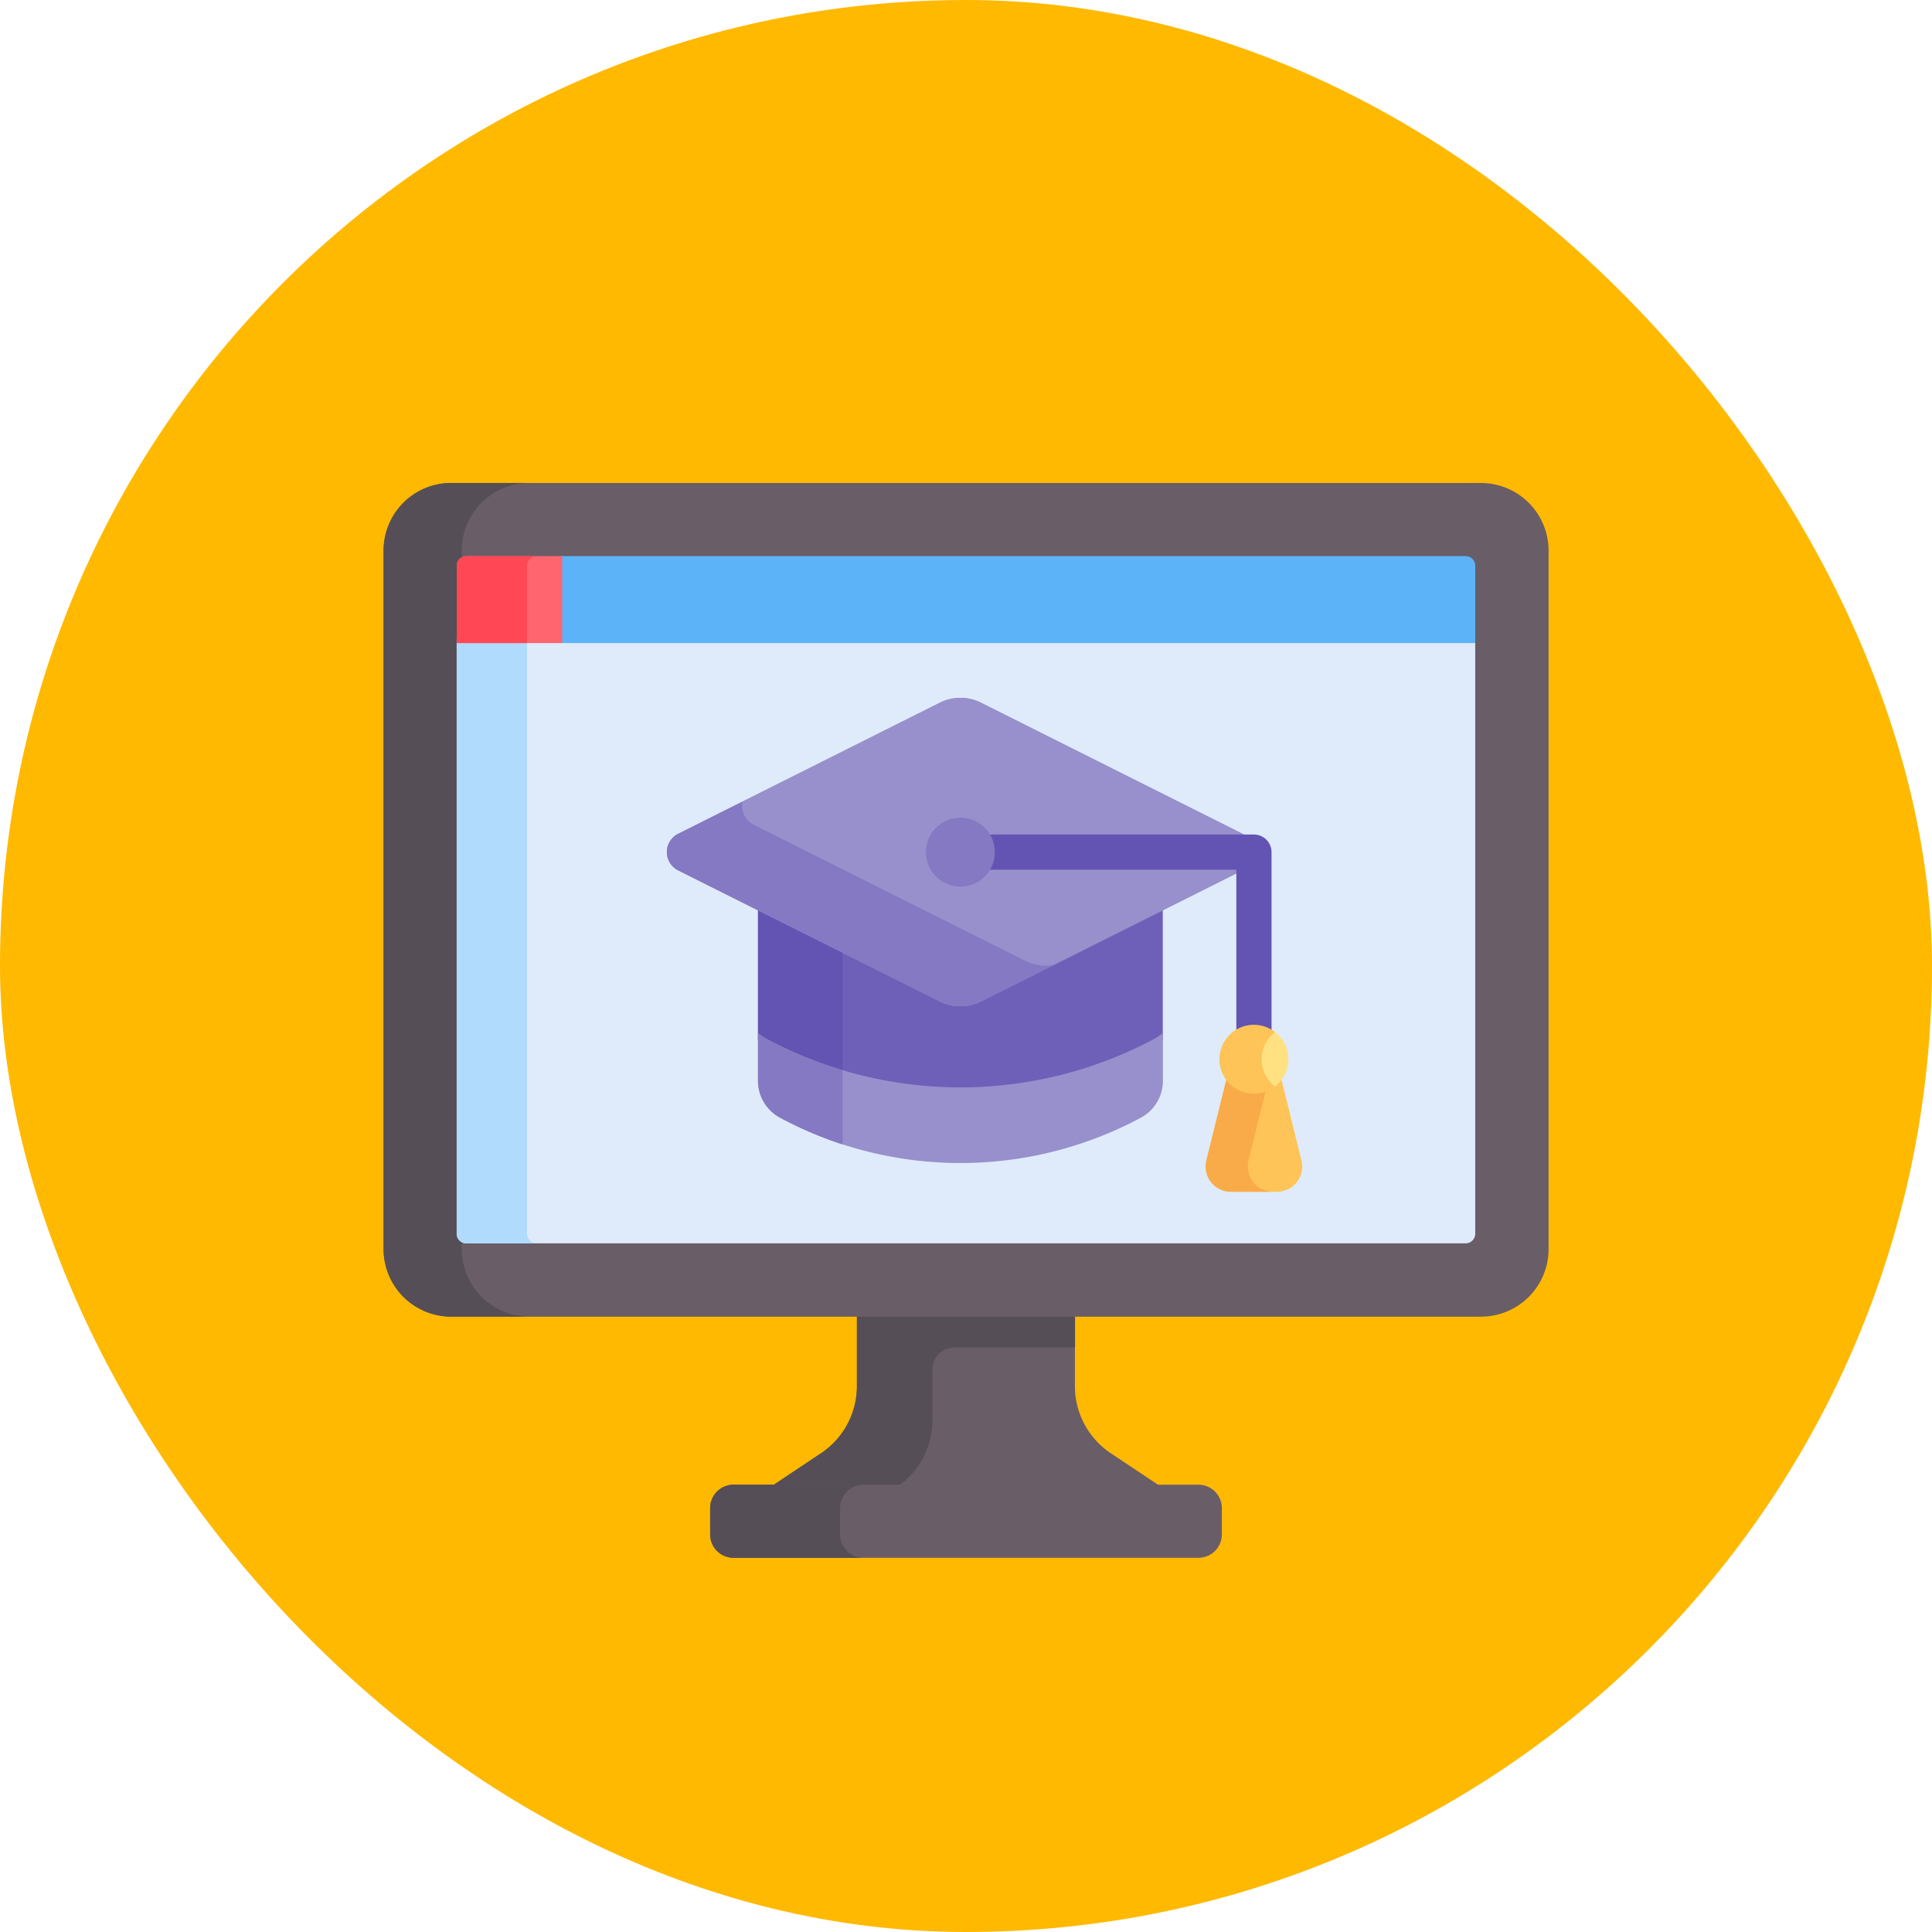 <svg xmlns="http://www.w3.org/2000/svg" width="100" height="100" viewBox="0 0 100 100"><g id="icon-live-class" transform="translate(-663 -1699.636)"><rect id="maths" width="100" height="100" rx="50" transform="translate(663 1699.636)" fill="#ffb901"></rect><g id="online-learning" transform="translate(682.854 1704.846)"><path id="Trazado_4699" data-name="Trazado 4699" d="M174.371,384.8v3.712a4.176,4.176,0,0,1-1.8,3.483l-2.7,1.8h20.284l-2.7-1.8a4.175,4.175,0,0,1-1.8-3.483V384.8Z" transform="translate(-149.871 -322.023)" fill="#695d67"></path><path id="Trazado_4700" data-name="Trazado 4700" d="M174.371,384.8v3.712a4.176,4.176,0,0,1-1.8,3.483l-2.7,1.8h6.547l.057-.038a4.176,4.176,0,0,0,1.8-3.483V387.7a1.142,1.142,0,0,1,1.142-1.142h6.245V384.8Z" transform="translate(-149.871 -322.023)" fill="#554e56"></path><path id="Trazado_4701" data-name="Trazado 4701" d="M168.812,460.072h-24.06a1.213,1.213,0,0,0-1.213,1.213v1.358a1.213,1.213,0,0,0,1.213,1.213h24.06a1.213,1.213,0,0,0,1.213-1.213v-1.358A1.213,1.213,0,0,0,168.812,460.072Z" transform="translate(-126.636 -388.434)" fill="#695d67"></path><path id="Trazado_4702" data-name="Trazado 4702" d="M150.262,462.643v-1.358a1.213,1.213,0,0,1,1.213-1.213h-6.723a1.213,1.213,0,0,0-1.213,1.213v1.358a1.213,1.213,0,0,0,1.213,1.213h6.723A1.213,1.213,0,0,1,150.262,462.643Z" transform="translate(-126.636 -388.434)" fill="#554e56"></path><g id="Grupo_4109" data-name="Grupo 4109" transform="translate(0 19.791)"><g id="Grupo_4108" data-name="Grupo 4108" transform="translate(0 0)"><path id="Trazado_4703" data-name="Trazado 4703" d="M56.8,19.791H3.5a3.5,3.5,0,0,0-3.5,3.5v36.15a3.5,3.5,0,0,0,3.5,3.5H56.8a3.5,3.5,0,0,0,3.5-3.5V23.287A3.5,3.5,0,0,0,56.8,19.791Z" transform="translate(0 -19.791)" fill="#695d67"></path></g></g><path id="Trazado_4704" data-name="Trazado 4704" d="M4.044,59.437V23.287a3.5,3.5,0,0,1,3.5-3.5H3.5a3.5,3.5,0,0,0-3.5,3.5v36.15a3.5,3.5,0,0,0,3.5,3.5H7.54A3.5,3.5,0,0,1,4.044,59.437Z" transform="translate(0 0)" fill="#554e56"></path><g id="Grupo_4110" data-name="Grupo 4110" transform="translate(3.784 27.832)"><path id="Trazado_4705" data-name="Trazado 4705" d="M32.137,88.075v30.814a.5.5,0,0,0,.5.5H84.357a.5.5,0,0,0,.5-.5V88.075Z" transform="translate(-32.137 -88.075)" fill="#dfebfa"></path></g><path id="Trazado_4706" data-name="Trazado 4706" d="M35.777,118.89V88.076h-3.64V118.89a.5.5,0,0,0,.5.5h3.64A.5.5,0,0,1,35.777,118.89Z" transform="translate(-28.353 -60.244)" fill="#b1dbfc"></path><path id="Trazado_4707" data-name="Trazado 4707" d="M124.379,51.928H77.5v4.5h47.381v-4A.5.5,0,0,0,124.379,51.928Z" transform="translate(-68.375 -28.353)" fill="#5cb3f8"></path><path id="Trazado_4708" data-name="Trazado 4708" d="M37.6,51.928H32.64a.5.5,0,0,0-.5.5v4H37.6Z" transform="translate(-28.353 -28.353)" fill="#ff656f"></path><path id="Trazado_4709" data-name="Trazado 4709" d="M36.279,51.928H32.64a.5.5,0,0,0-.5.5v4h3.639v-4A.5.5,0,0,1,36.279,51.928Z" transform="translate(-28.353 -28.353)" fill="#ff4756"></path><path id="Trazado_4710" data-name="Trazado 4710" d="M176.121,208.218a2.386,2.386,0,0,1-2.138,0l-9.408-4.714v7.2a2.235,2.235,0,0,0,.387.271,21.3,21.3,0,0,0,20.179,0,2.236,2.236,0,0,0,.387-.271v-7.2Z" transform="translate(-145.195 -162.079)" fill="#6e60b8"></path><path id="Trazado_4711" data-name="Trazado 4711" d="M168.95,205.7l-4.376-2.192v7.2a2.235,2.235,0,0,0,.387.271,21.2,21.2,0,0,0,3.989,1.65Z" transform="translate(-145.194 -162.079)" fill="#6353b2"></path><path id="Trazado_4712" data-name="Trazado 4712" d="M185.14,261.8a21.3,21.3,0,0,1-20.179,0,2.235,2.235,0,0,1-.387-.271v2.465A2.167,2.167,0,0,0,165.7,265.9a19.749,19.749,0,0,0,18.71,0,2.167,2.167,0,0,0,1.122-1.912v-2.465a2.235,2.235,0,0,1-.387.271Z" transform="translate(-145.194 -213.268)" fill="#9790cc"></path><path id="Trazado_4713" data-name="Trazado 4713" d="M168.95,263.446a21.2,21.2,0,0,1-3.989-1.65,2.235,2.235,0,0,1-.387-.271v2.465A2.167,2.167,0,0,0,165.7,265.9a19.676,19.676,0,0,0,3.254,1.393v-3.848Z" transform="translate(-145.194 -213.268)" fill="#8479c2"></path><path id="Trazado_4714" data-name="Trazado 4714" d="M154.33,121.287,140.789,114.5a2.386,2.386,0,0,0-2.138,0l-13.541,6.784a1.056,1.056,0,0,0,0,1.887l13.541,6.784a2.386,2.386,0,0,0,2.138,0l13.541-6.784A1.056,1.056,0,0,0,154.33,121.287Z" transform="translate(-109.863 -83.336)" fill="#9790cc"></path><path id="Trazado_4715" data-name="Trazado 4715" d="M154.33,121.287,140.789,114.5a2.386,2.386,0,0,0-2.138,0l-13.541,6.784a1.056,1.056,0,0,0,0,1.887l13.541,6.784a2.386,2.386,0,0,0,2.138,0l13.541-6.784A1.056,1.056,0,0,0,154.33,121.287Z" transform="translate(-109.863 -83.336)" fill="#9790cc"></path><path id="Trazado_4716" data-name="Trazado 4716" d="M143.05,168.05l-14.028-7.028a1.086,1.086,0,0,1-.579-1.2l-3.335,1.671a1.055,1.055,0,0,0,0,1.887l13.541,6.784a2.386,2.386,0,0,0,2.138,0l3.76-1.884A2.471,2.471,0,0,1,143.05,168.05Z" transform="translate(-109.862 -123.54)" fill="#8479c2"></path><g id="Grupo_4111" data-name="Grupo 4111" transform="translate(30.124 37.986)"><path id="Trazado_4717" data-name="Trazado 4717" d="M270.737,185.906a.91.91,0,0,1-.91-.91v-8.877H256.722a.91.91,0,0,1,0-1.82h14.016a.91.91,0,0,1,.91.91V185A.91.91,0,0,1,270.737,185.906Z" transform="translate(-255.812 -174.299)" fill="#6353b2"></path></g><g id="Grupo_4112" data-name="Grupo 4112" transform="translate(42.548 50.489)"><path id="Trazado_4718" data-name="Trazado 4718" d="M366.278,284.822l-1.076-4.346a1.762,1.762,0,0,1-2.764,0l-1.076,4.346a1.31,1.31,0,0,0,1.267,1.642h2.38A1.31,1.31,0,0,0,366.278,284.822Z" transform="translate(-361.319 -280.476)" fill="#fec458"></path></g><g id="Grupo_4113" data-name="Grupo 4113" transform="translate(42.548 50.489)"><path id="Trazado_4719" data-name="Trazado 4719" d="M363.546,284.822l.944-3.813a1.738,1.738,0,0,1-.67.136,1.772,1.772,0,0,1-1.382-.669l-1.075,4.346a1.31,1.31,0,0,0,1.267,1.642h2.184A1.31,1.31,0,0,1,363.546,284.822Z" transform="translate(-361.319 -280.477)" fill="#f9ab49"></path></g><circle id="Elipse_77" data-name="Elipse 77" cx="1.784" cy="1.784" r="1.784" transform="translate(28.073 37.112)" fill="#8479c2"></circle><path id="Trazado_4720" data-name="Trazado 4720" d="M378.805,262.338a1.781,1.781,0,0,1-.691,1.41c-.3.234-1.832-1.41-1.832-1.41s1.53-1.644,1.832-1.41A1.78,1.78,0,0,1,378.805,262.338Z" transform="translate(-331.973 -212.722)" fill="#ffe181"></path><path id="Trazado_4721" data-name="Trazado 4721" d="M369.594,259.709a1.779,1.779,0,0,1,.692-1.408,1.784,1.784,0,1,0,0,2.817A1.78,1.78,0,0,1,369.594,259.709Z" transform="translate(-324.145 -210.092)" fill="#fec458"></path></g></g></svg>